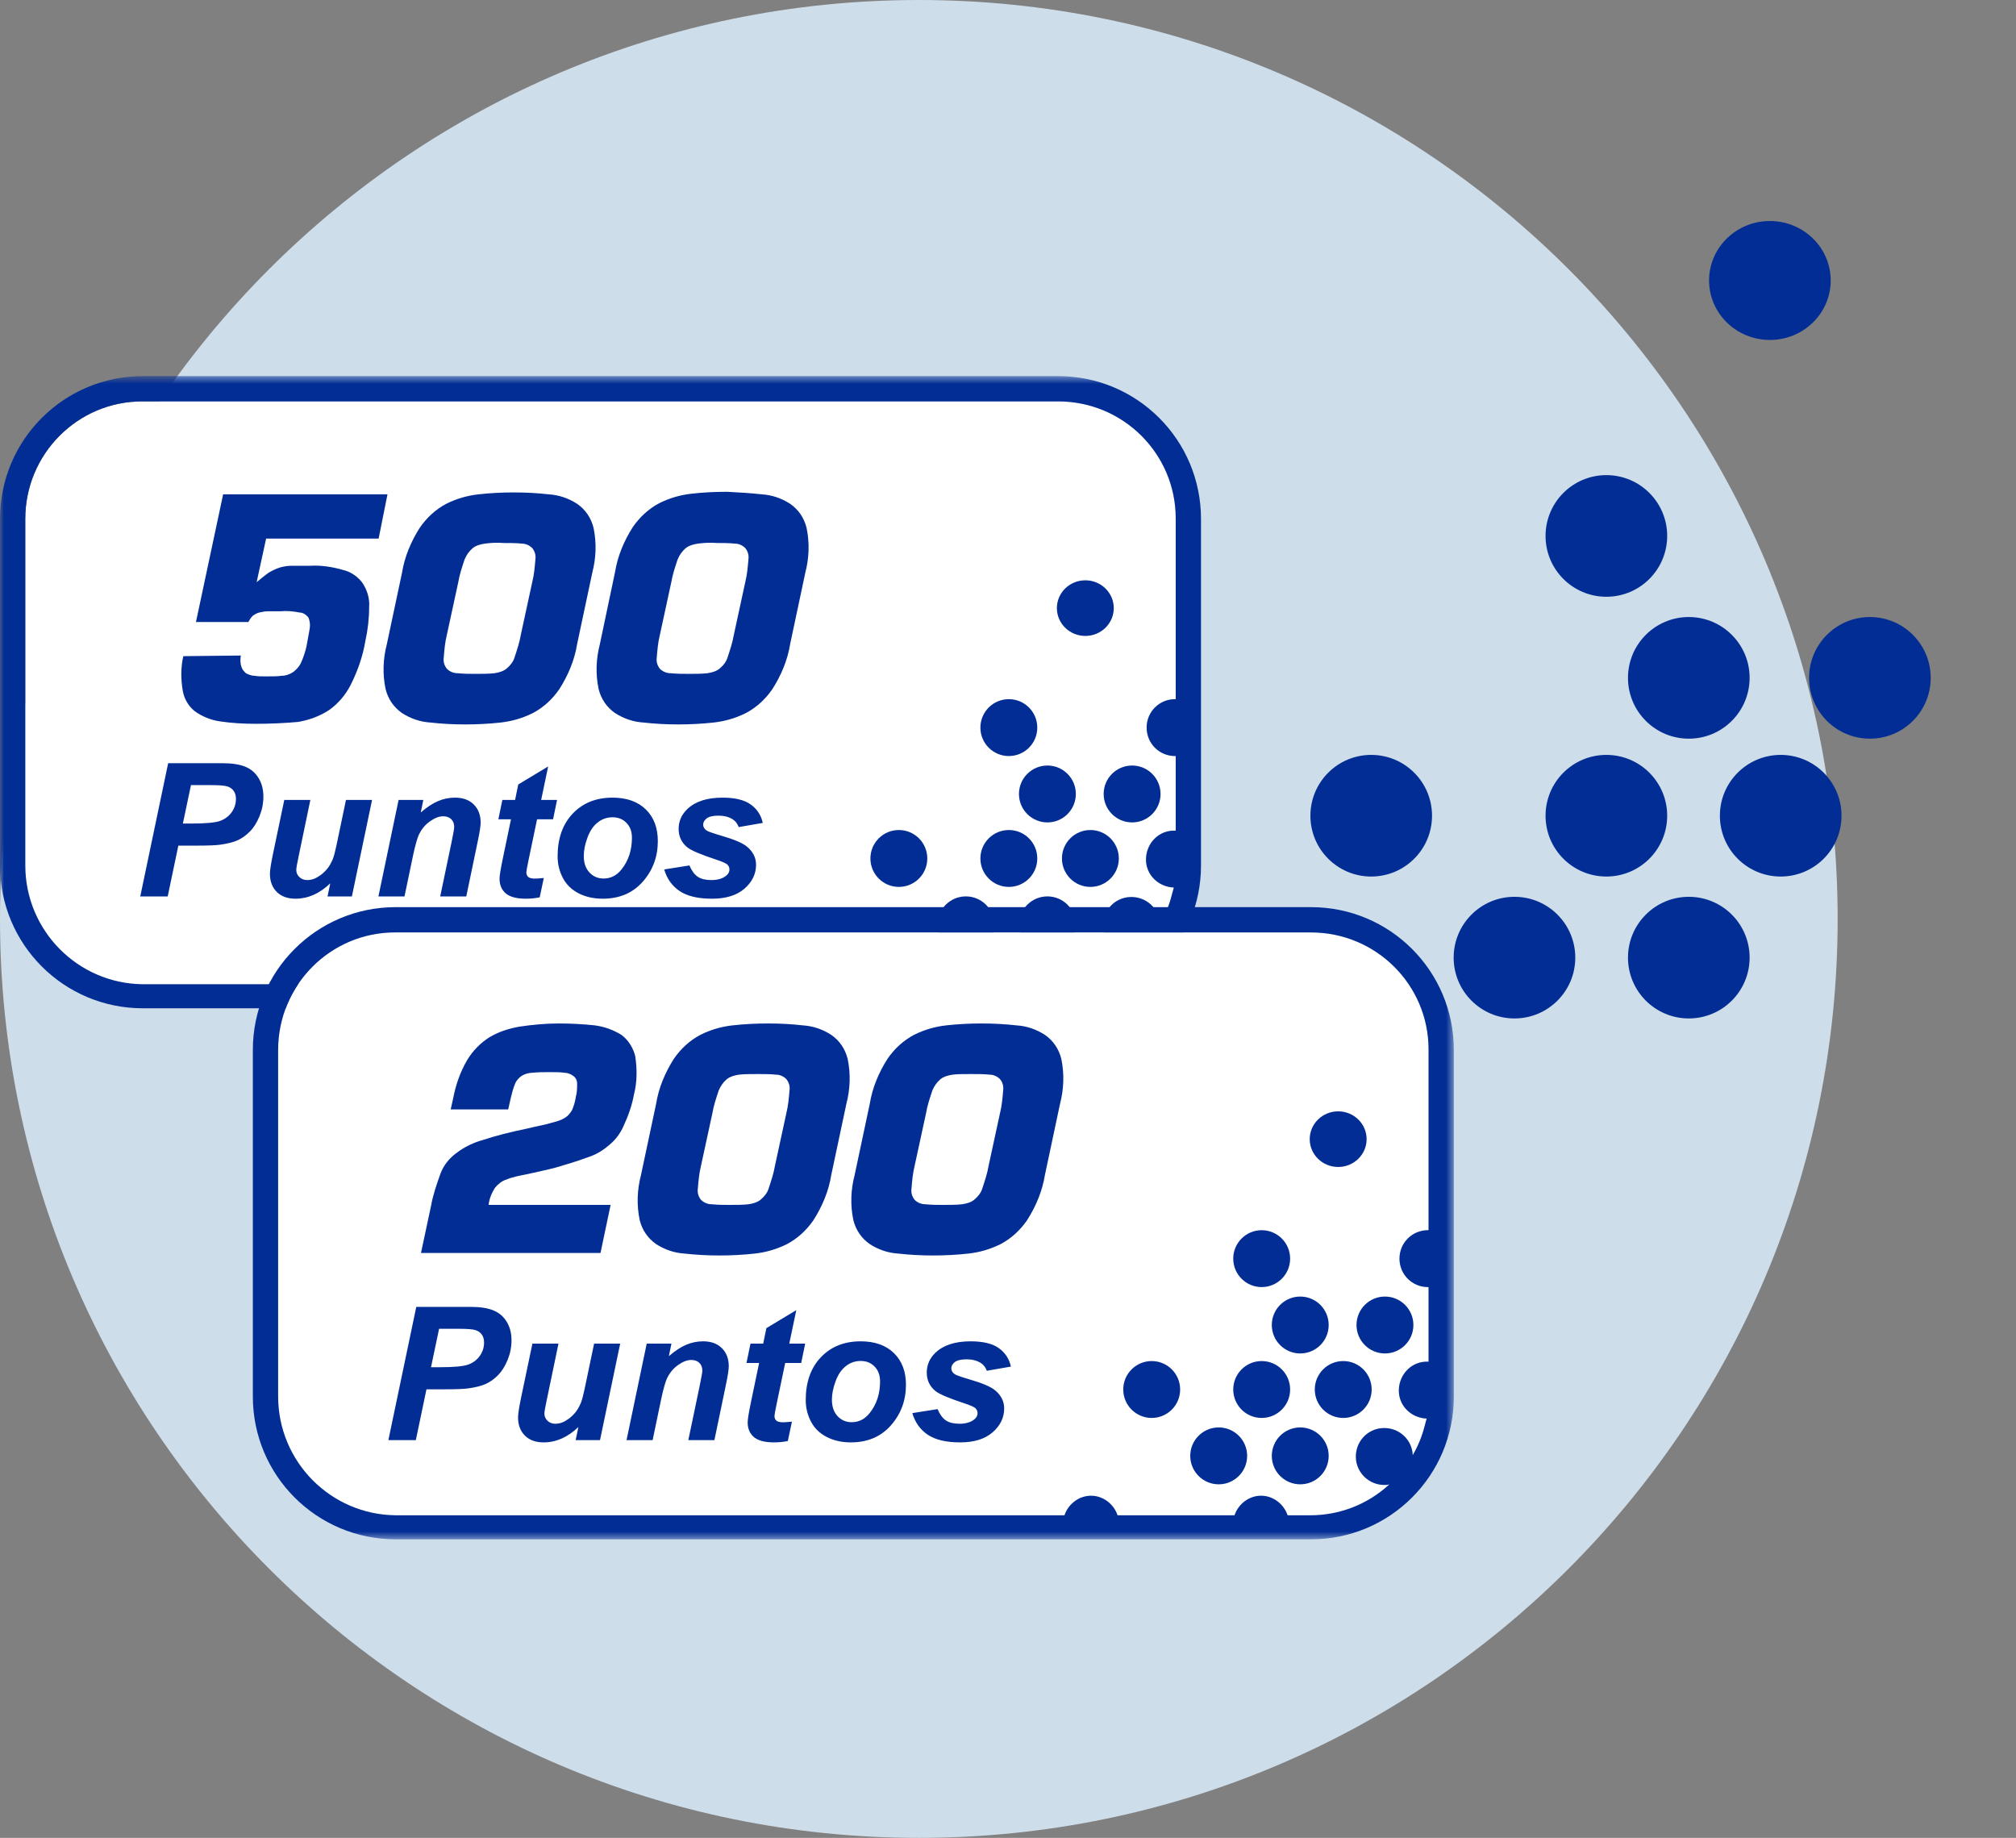 <svg width="260" height="237" viewBox="0 0 260 237" fill="none" xmlns="http://www.w3.org/2000/svg">
<rect x="0" y="0" width="260" height="237" fill="#808080" stroke="none"/>
<path d="M118.5 237C183.946 237 237 183.946 237 118.5C237 53.054 183.946 0 118.5 0C53.054 0 0 53.054 0 118.5C0 183.946 53.054 237 118.5 237Z" fill="#CEDDEA"/>
<mask id="mask0_946_1789" style="mask-type:luminance" maskUnits="userSpaceOnUse" x="0" y="48" width="188" height="151">
<path d="M187.5 48.5H0V198.5H187.5V48.5Z" fill="white"/>
</mask>
<g mask="url(#mask0_946_1789)">
<path d="M18.424 126.925C10.027 126.843 3.261 119.996 3.261 111.599V66.925C3.261 58.528 10.027 51.762 18.343 51.762C18.343 51.762 18.343 51.762 18.424 51.762H136.468C144.864 51.762 151.631 58.528 151.631 66.843C151.631 66.843 151.631 66.843 151.631 66.925V88.283V90.158H151.549C149.511 90.158 147.881 91.789 147.881 93.827C147.881 95.865 149.511 97.495 151.549 97.495H151.631V107.115H151.549C149.511 107.034 147.881 108.664 147.799 110.702C147.718 112.74 149.348 114.371 151.386 114.452C151.304 114.778 151.223 115.023 151.141 115.349C150.815 116.653 150.326 117.876 149.674 119.017C149.674 119.099 149.593 119.099 149.593 119.18C149.511 117.142 147.799 115.593 145.761 115.675C143.723 115.756 142.174 117.468 142.256 119.506C142.337 121.463 143.968 123.012 145.924 123.012C146.169 123.012 146.332 123.012 146.576 122.93L146.495 123.012C143.723 125.539 140.136 126.925 136.386 126.925" fill="white"/>
<path d="M139.973 82.006C141.999 82.006 143.641 80.4 143.641 78.419C143.641 76.438 141.999 74.832 139.973 74.832C137.947 74.832 136.304 76.438 136.304 78.419C136.304 80.4 137.947 82.006 139.973 82.006Z" fill="#022D94"/>
<path d="M115.924 114.37C117.95 114.37 119.592 112.727 119.592 110.701C119.592 108.675 117.95 107.033 115.924 107.033C113.898 107.033 112.255 108.675 112.255 110.701C112.255 112.727 113.898 114.37 115.924 114.37Z" fill="#022D94"/>
<path d="M130.109 97.495C132.135 97.495 133.777 95.853 133.777 93.827C133.777 91.801 132.135 90.158 130.109 90.158C128.083 90.158 126.44 91.801 126.44 93.827C126.44 95.853 128.083 97.495 130.109 97.495Z" fill="#022D94"/>
<path d="M124.565 122.929C126.591 122.929 128.234 121.287 128.234 119.261C128.234 117.235 126.591 115.592 124.565 115.592C122.539 115.592 120.897 117.235 120.897 119.261C120.897 121.287 122.539 122.929 124.565 122.929Z" fill="#022D94"/>
<path d="M135.082 122.929C137.108 122.929 138.75 121.287 138.75 119.261C138.75 117.235 137.108 115.592 135.082 115.592C133.056 115.592 131.413 117.235 131.413 119.261C131.413 121.287 133.056 122.929 135.082 122.929Z" fill="#022D94"/>
<path d="M130.109 114.37C132.135 114.37 133.777 112.727 133.777 110.701C133.777 108.675 132.135 107.033 130.109 107.033C128.083 107.033 126.44 108.675 126.44 110.701C126.44 112.727 128.083 114.37 130.109 114.37Z" fill="#022D94"/>
<path d="M140.625 114.37C142.651 114.37 144.293 112.727 144.293 110.701C144.293 108.675 142.651 107.033 140.625 107.033C138.599 107.033 136.957 108.675 136.957 110.701C136.957 112.727 138.599 114.37 140.625 114.37Z" fill="#022D94"/>
<path d="M135.082 106.053C137.108 106.053 138.75 104.411 138.75 102.385C138.75 100.359 137.108 98.717 135.082 98.717C133.056 98.717 131.413 100.359 131.413 102.385C131.413 104.411 133.056 106.053 135.082 106.053Z" fill="#022D94"/>
<path d="M146.005 106.053C148.031 106.053 149.674 104.411 149.674 102.385C149.674 100.359 148.031 98.717 146.005 98.717C143.979 98.717 142.337 100.359 142.337 102.385C142.337 104.411 143.979 106.053 146.005 106.053Z" fill="#022D94"/>
<path d="M136.467 48.5H18.424C8.234 48.5 0 56.734 0 66.924V111.598C0 121.788 8.234 130.022 18.424 130.022H136.467C146.658 130.022 154.891 121.788 154.891 111.598V66.924C154.891 56.734 146.658 48.5 136.467 48.5ZM133.451 126.924C132.962 125.457 131.576 124.397 130.027 124.397C128.478 124.397 127.092 125.457 126.603 126.924H111.522C111.033 125.457 109.647 124.397 108.098 124.397C106.549 124.397 105.163 125.457 104.674 126.924M18.424 126.924C10.027 126.842 3.261 119.995 3.261 111.598V66.924C3.261 58.527 10.027 51.761 18.342 51.761C18.342 51.761 18.342 51.761 18.424 51.761H136.467C144.864 51.761 151.63 58.527 151.63 66.842C151.63 66.842 151.63 66.842 151.63 66.924V88.283V90.158H151.549C149.511 90.158 147.88 91.788 147.88 93.826C147.88 95.864 149.511 97.495 151.549 97.495H151.63V107.114H151.549C149.511 107.033 147.88 108.663 147.799 110.701C147.717 112.739 149.348 114.37 151.386 114.451C151.304 114.777 151.223 115.022 151.141 115.348C150.815 116.652 150.326 117.875 149.674 119.016C149.674 119.098 149.592 119.098 149.592 119.179C149.511 117.141 147.799 115.592 145.761 115.674C143.723 115.755 142.174 117.467 142.255 119.505C142.337 121.462 143.967 123.011 145.924 123.011C146.168 123.011 146.332 123.011 146.576 122.929L146.495 123.011C143.723 125.538 140.136 126.924 136.386 126.924" fill="#022D94"/>
<path d="M31.06 84.532C30.979 85.021 30.979 85.592 31.142 85.999C31.223 86.326 31.468 86.57 31.712 86.815C32.038 86.978 32.446 87.141 32.772 87.141C33.261 87.222 33.75 87.222 34.239 87.222C35.136 87.222 35.788 87.222 36.359 87.141C36.848 87.141 37.337 86.978 37.826 86.652C38.234 86.326 38.56 85.999 38.805 85.51C39.131 84.777 39.375 84.043 39.538 83.309C39.701 82.331 39.864 81.597 39.946 81.027C40.027 80.538 39.946 80.049 39.783 79.641C39.457 79.233 39.049 78.989 38.642 78.989C37.826 78.826 37.011 78.744 36.114 78.826C35.462 78.826 34.973 78.826 34.566 78.826C34.158 78.826 33.832 78.907 33.424 78.989C33.098 79.07 32.853 79.233 32.609 79.396C32.364 79.641 32.201 79.885 32.038 80.212H25.272L28.777 63.744H49.973L48.832 69.451H34.321L33.098 75.076C33.587 74.668 34.076 74.26 34.647 73.853C35.055 73.608 35.544 73.364 36.033 73.201C36.603 73.038 37.093 72.956 37.663 72.956C38.316 72.956 39.049 72.956 40.027 72.956C41.495 72.874 42.962 73.119 44.348 73.527C45.326 73.771 46.223 74.424 46.794 75.239C47.364 76.135 47.691 77.195 47.609 78.255C47.609 79.722 47.446 81.19 47.12 82.657C46.794 84.614 46.142 86.489 45.245 88.282C44.593 89.587 43.614 90.728 42.473 91.543C41.25 92.358 39.864 92.847 38.478 93.092C36.685 93.255 34.81 93.337 33.017 93.337C31.468 93.337 29.837 93.255 28.288 93.01C27.147 92.847 26.006 92.358 25.109 91.706C24.294 91.054 23.723 90.076 23.56 89.016C23.316 87.549 23.316 85.999 23.642 84.614L31.06 84.532Z" fill="#022D94"/>
<path d="M70.761 63.745C72.065 63.826 73.288 64.234 74.429 64.967C75.489 65.701 76.223 66.761 76.549 68.065C76.957 70.022 76.875 71.978 76.386 73.853L74.429 83.065C74.103 85.103 73.288 87.06 72.147 88.853C71.25 90.158 70.109 91.217 68.723 91.951C67.418 92.603 66.033 93.011 64.565 93.174C63.098 93.337 61.549 93.418 60 93.418C58.451 93.418 56.984 93.337 55.516 93.174C54.212 93.092 52.989 92.685 51.848 91.951C50.788 91.217 50.054 90.158 49.728 88.853C49.321 86.897 49.402 84.94 49.891 83.065L51.848 73.853C52.174 71.815 52.989 69.859 54.13 68.065C55.027 66.761 56.169 65.701 57.554 64.967C58.859 64.315 60.245 63.908 61.712 63.745C63.179 63.581 64.728 63.5 66.277 63.5C67.826 63.5 69.293 63.581 70.761 63.745ZM62.527 70.103C61.956 70.185 61.386 70.348 60.978 70.674C60.489 71.082 60.163 71.571 59.919 72.141C59.592 73.12 59.266 74.098 59.103 75.076L57.636 81.842C57.391 82.821 57.31 83.799 57.228 84.777C57.147 85.348 57.31 85.837 57.636 86.245C57.962 86.571 58.451 86.815 59.022 86.815C59.837 86.897 60.571 86.897 61.386 86.897C62.201 86.897 63.016 86.897 63.75 86.815C64.321 86.734 64.891 86.571 65.299 86.245C65.788 85.837 66.196 85.348 66.359 84.777C66.685 83.799 67.011 82.821 67.174 81.842L68.641 75.076C68.886 74.098 68.967 73.12 69.049 72.141C69.13 71.571 68.967 71.082 68.641 70.674C68.315 70.348 67.826 70.103 67.337 70.103C66.522 70.022 65.788 70.022 64.973 70.022C63.913 69.94 63.179 70.022 62.527 70.103Z" fill="#022D94"/>
<path d="M98.234 63.744C99.538 63.826 100.761 64.233 101.902 64.967C102.962 65.701 103.696 66.76 104.022 68.065C104.429 70.021 104.348 71.978 103.859 73.853L101.902 83.065C101.576 85.103 100.761 87.059 99.62 88.853C98.723 90.157 97.582 91.217 96.196 91.951C94.892 92.603 93.506 93.01 92.038 93.173C90.571 93.336 89.022 93.418 87.473 93.418C85.924 93.418 84.457 93.336 82.989 93.173C81.685 93.092 80.462 92.684 79.321 91.951C78.261 91.217 77.528 90.157 77.201 88.853C76.794 86.896 76.875 84.94 77.364 83.065L79.321 73.771C79.647 71.733 80.462 69.777 81.603 67.983C82.5 66.679 83.642 65.619 85.028 64.885C86.332 64.233 87.718 63.826 89.185 63.663C90.653 63.499 92.201 63.418 93.75 63.418C95.299 63.499 96.767 63.581 98.234 63.744ZM90 70.103C89.43 70.184 88.859 70.347 88.451 70.673C87.962 71.081 87.636 71.57 87.392 72.141C87.066 73.119 86.739 74.097 86.576 75.076L85.109 81.842C84.864 82.82 84.783 83.798 84.701 84.777C84.62 85.347 84.783 85.836 85.109 86.244C85.435 86.57 85.924 86.815 86.495 86.815C87.31 86.896 88.044 86.896 88.859 86.896C89.674 86.896 90.489 86.896 91.223 86.815C91.794 86.733 92.364 86.57 92.772 86.244C93.261 85.836 93.669 85.347 93.832 84.777C94.158 83.798 94.484 82.82 94.647 81.842L96.114 75.076C96.359 74.097 96.441 73.119 96.522 72.141C96.603 71.57 96.441 71.081 96.114 70.673C95.788 70.347 95.299 70.103 94.81 70.103C93.995 70.021 93.261 70.021 92.446 70.021C91.468 69.94 90.653 70.021 90 70.103Z" fill="#022D94"/>
<path d="M21.628 115.598H18.089L21.687 98.418H28.671C29.914 98.418 30.894 98.566 31.613 98.863C32.339 99.152 32.914 99.637 33.336 100.317C33.757 100.988 33.968 101.793 33.968 102.731C33.968 103.598 33.8 104.442 33.464 105.262C33.129 106.082 32.714 106.738 32.222 107.231C31.738 107.723 31.214 108.098 30.652 108.356C30.089 108.606 29.332 108.797 28.378 108.93C27.824 109.008 26.785 109.047 25.261 109.047H23L21.628 115.598ZM23.585 106.199H24.675C26.543 106.199 27.789 106.082 28.414 105.848C29.039 105.613 29.531 105.238 29.89 104.723C30.25 104.207 30.429 103.641 30.429 103.024C30.429 102.609 30.335 102.27 30.148 102.004C29.968 101.738 29.71 101.547 29.375 101.43C29.046 101.305 28.308 101.242 27.16 101.242H24.628L23.585 106.199ZM36.664 103.152H40.027L38.492 110.524C38.304 111.406 38.211 111.957 38.211 112.176C38.211 112.535 38.343 112.844 38.609 113.102C38.875 113.359 39.214 113.488 39.629 113.488C39.925 113.488 40.218 113.434 40.507 113.324C40.796 113.207 41.093 113.035 41.398 112.809C41.703 112.574 41.976 112.309 42.218 112.012C42.461 111.715 42.687 111.324 42.898 110.84C43.046 110.481 43.207 109.895 43.379 109.082L44.621 103.152H47.984L45.382 115.598H42.242L42.593 113.91C41.218 115.231 39.722 115.891 38.105 115.891C37.082 115.891 36.277 115.598 35.691 115.012C35.105 114.426 34.812 113.641 34.812 112.656C34.812 112.227 34.945 111.371 35.211 110.09L36.664 103.152ZM51.406 103.152H54.593L54.265 104.77C55.062 104.082 55.804 103.594 56.492 103.305C57.187 103.008 57.917 102.859 58.683 102.859C59.707 102.859 60.511 103.152 61.097 103.738C61.691 104.324 61.988 105.102 61.988 106.07C61.988 106.508 61.859 107.336 61.601 108.555L60.136 115.598H56.773L58.25 108.531C58.468 107.477 58.578 106.848 58.578 106.645C58.578 106.215 58.449 105.879 58.191 105.637C57.941 105.387 57.589 105.262 57.136 105.262C56.644 105.262 56.097 105.469 55.496 105.883C54.894 106.297 54.421 106.844 54.078 107.524C53.828 108.008 53.546 108.996 53.234 110.488L52.167 115.598H48.804L51.406 103.152ZM64.273 105.649L64.789 103.152H66.429L66.839 101.16L70.695 98.84L69.793 103.152H71.843L71.328 105.649H69.265L68.175 110.863C67.98 111.809 67.882 112.348 67.882 112.481C67.882 112.738 67.964 112.942 68.129 113.09C68.293 113.231 68.589 113.301 69.019 113.301C69.168 113.301 69.539 113.274 70.132 113.219L69.605 115.715C69.027 115.832 68.433 115.891 67.824 115.891C66.636 115.891 65.773 115.664 65.234 115.211C64.695 114.75 64.425 114.113 64.425 113.301C64.425 112.918 64.57 112.035 64.859 110.652L65.902 105.649H64.273ZM71.914 110.43C71.914 108.125 72.562 106.289 73.859 104.922C75.164 103.547 76.875 102.859 78.992 102.859C80.828 102.859 82.261 103.367 83.293 104.383C84.324 105.391 84.839 106.75 84.839 108.461C84.839 110.477 84.195 112.219 82.906 113.688C81.617 115.156 79.89 115.891 77.726 115.891C76.554 115.891 75.515 115.656 74.609 115.188C73.703 114.719 73.027 114.055 72.582 113.195C72.136 112.336 71.914 111.414 71.914 110.43ZM81.5 108.027C81.5 107.231 81.265 106.594 80.796 106.117C80.335 105.633 79.738 105.391 79.004 105.391C78.277 105.391 77.632 105.617 77.07 106.07C76.507 106.516 76.07 107.168 75.757 108.027C75.445 108.879 75.289 109.664 75.289 110.383C75.289 111.274 75.531 111.981 76.015 112.504C76.5 113.027 77.109 113.289 77.843 113.289C78.765 113.289 79.539 112.895 80.164 112.106C81.054 110.988 81.5 109.629 81.5 108.027ZM85.66 112.117L88.918 111.602C89.207 112.289 89.566 112.777 89.996 113.067C90.425 113.348 91.011 113.488 91.754 113.488C92.519 113.488 93.132 113.317 93.593 112.973C93.914 112.738 94.074 112.453 94.074 112.117C94.074 111.891 93.992 111.688 93.828 111.508C93.656 111.336 93.191 111.125 92.433 110.875C90.402 110.203 89.144 109.672 88.66 109.281C87.902 108.672 87.523 107.875 87.523 106.891C87.523 105.906 87.89 105.059 88.625 104.348C89.648 103.356 91.167 102.859 93.183 102.859C94.785 102.859 95.996 103.152 96.816 103.738C97.636 104.324 98.156 105.117 98.375 106.117L95.269 106.656C95.105 106.203 94.839 105.863 94.472 105.637C93.972 105.332 93.371 105.18 92.668 105.18C91.964 105.18 91.457 105.297 91.144 105.531C90.839 105.766 90.687 106.035 90.687 106.34C90.687 106.652 90.843 106.91 91.156 107.113C91.351 107.238 91.98 107.457 93.043 107.77C94.683 108.246 95.781 108.715 96.335 109.176C97.117 109.824 97.507 110.606 97.507 111.52C97.507 112.699 97.011 113.723 96.019 114.59C95.027 115.457 93.629 115.891 91.824 115.891C90.027 115.891 88.636 115.563 87.652 114.906C86.675 114.242 86.011 113.313 85.66 112.117Z" fill="#022D94"/>
<path d="M51.033 195.401C42.636 195.32 35.87 188.472 35.87 180.075V135.401C35.87 127.004 42.636 120.238 50.951 120.238C50.951 120.238 50.951 120.238 51.033 120.238H169.076C177.473 120.238 184.239 127.004 184.239 135.32C184.239 135.32 184.239 135.32 184.239 135.401V156.76V158.635H184.158C182.12 158.635 180.489 160.265 180.489 162.303C180.489 164.341 182.12 165.972 184.158 165.972H184.239V175.591H184.158C182.12 175.51 180.489 177.14 180.408 179.178C180.326 181.216 181.957 182.847 183.995 182.928C183.913 183.254 183.832 183.499 183.75 183.825C183.424 185.129 182.935 186.352 182.283 187.494C182.283 187.575 182.201 187.575 182.201 187.657C182.12 185.619 180.408 184.07 178.37 184.151C176.332 184.233 174.783 185.945 174.864 187.983C174.946 189.939 176.576 191.488 178.533 191.488C178.777 191.488 178.94 191.488 179.185 191.407L179.103 191.488C176.332 194.015 172.745 195.401 168.995 195.401" fill="white"/>
<path d="M172.582 150.485C174.608 150.485 176.25 148.879 176.25 146.898C176.25 144.917 174.608 143.311 172.582 143.311C170.556 143.311 168.913 144.917 168.913 146.898C168.913 148.879 170.556 150.485 172.582 150.485Z" fill="#022D94"/>
<path d="M148.533 182.849C150.559 182.849 152.201 181.206 152.201 179.18C152.201 177.154 150.559 175.512 148.533 175.512C146.507 175.512 144.864 177.154 144.864 179.18C144.864 181.206 146.507 182.849 148.533 182.849Z" fill="#022D94"/>
<path d="M162.717 165.974C164.743 165.974 166.386 164.331 166.386 162.305C166.386 160.279 164.743 158.637 162.717 158.637C160.691 158.637 159.049 160.279 159.049 162.305C159.049 164.331 160.691 165.974 162.717 165.974Z" fill="#022D94"/>
<path d="M157.174 191.408C159.2 191.408 160.842 189.765 160.842 187.739C160.842 185.713 159.2 184.071 157.174 184.071C155.148 184.071 153.505 185.713 153.505 187.739C153.505 189.765 155.148 191.408 157.174 191.408Z" fill="#022D94"/>
<path d="M167.69 191.408C169.716 191.408 171.359 189.765 171.359 187.739C171.359 185.713 169.716 184.071 167.69 184.071C165.664 184.071 164.022 185.713 164.022 187.739C164.022 189.765 165.664 191.408 167.69 191.408Z" fill="#022D94"/>
<path d="M162.717 182.849C164.743 182.849 166.386 181.206 166.386 179.18C166.386 177.154 164.743 175.512 162.717 175.512C160.691 175.512 159.049 177.154 159.049 179.18C159.049 181.206 160.691 182.849 162.717 182.849Z" fill="#022D94"/>
<path d="M173.234 182.849C175.26 182.849 176.902 181.206 176.902 179.18C176.902 177.154 175.26 175.512 173.234 175.512C171.208 175.512 169.565 177.154 169.565 179.18C169.565 181.206 171.208 182.849 173.234 182.849Z" fill="#022D94"/>
<path d="M167.69 174.532C169.716 174.532 171.359 172.889 171.359 170.863C171.359 168.837 169.716 167.195 167.69 167.195C165.664 167.195 164.022 168.837 164.022 170.863C164.022 172.889 165.664 174.532 167.69 174.532Z" fill="#022D94"/>
<path d="M178.614 174.532C180.64 174.532 182.283 172.889 182.283 170.863C182.283 168.837 180.64 167.195 178.614 167.195C176.588 167.195 174.946 168.837 174.946 170.863C174.946 172.889 176.588 174.532 178.614 174.532Z" fill="#022D94"/>
<path d="M169.076 116.979H51.032C40.842 116.979 32.608 125.213 32.608 135.403V180.077C32.608 190.267 40.842 198.501 51.032 198.501H169.076C179.266 198.501 187.5 190.267 187.5 180.077V135.403C187.5 125.213 179.266 116.979 169.076 116.979ZM166.06 195.403C165.571 193.936 164.185 192.876 162.636 192.876C161.087 192.876 159.701 193.936 159.212 195.403H144.13C143.641 193.936 142.255 192.876 140.706 192.876C139.158 192.876 137.772 193.936 137.283 195.403M51.032 195.403C42.636 195.322 35.869 188.474 35.869 180.077V135.403C35.869 127.006 42.636 120.24 50.951 120.24C50.951 120.24 50.951 120.24 51.032 120.24H169.076C177.473 120.24 184.239 127.006 184.239 135.322C184.239 135.322 184.239 135.322 184.239 135.403V156.762V158.637H184.158C182.12 158.637 180.489 160.267 180.489 162.305C180.489 164.343 182.12 165.974 184.158 165.974H184.239V175.593H184.158C182.12 175.512 180.489 177.142 180.408 179.18C180.326 181.218 181.956 182.849 183.995 182.93C183.913 183.256 183.831 183.501 183.75 183.827C183.424 185.131 182.935 186.354 182.283 187.496C182.283 187.577 182.201 187.577 182.201 187.659C182.12 185.621 180.408 184.072 178.37 184.153C176.331 184.235 174.783 185.947 174.864 187.985C174.946 189.941 176.576 191.49 178.533 191.49C178.777 191.49 178.94 191.49 179.185 191.409L179.103 191.49C176.331 194.017 172.745 195.403 168.995 195.403" fill="#022D94"/>
<path d="M77.446 161.572H54.294L55.598 155.458C55.842 154.072 56.331 152.686 56.821 151.3C57.228 150.24 57.962 149.343 58.859 148.691C59.919 147.876 61.141 147.305 62.364 146.979C63.831 146.49 65.707 146.001 68.071 145.512C69.375 145.186 70.435 145.023 71.168 144.778C71.821 144.615 72.391 144.452 72.88 144.126C73.288 143.881 73.533 143.555 73.777 143.148C74.022 142.577 74.185 142.006 74.266 141.436C74.429 140.865 74.429 140.294 74.429 139.724C74.429 139.316 74.266 138.99 73.94 138.746C73.614 138.501 73.207 138.338 72.799 138.338C72.31 138.256 71.658 138.256 70.842 138.256C70.109 138.256 69.375 138.256 68.641 138.338C68.152 138.338 67.663 138.501 67.255 138.746C66.929 138.99 66.603 139.316 66.44 139.724C66.196 140.294 66.033 140.947 65.87 141.599L65.543 143.066H58.125L58.451 141.599C58.777 139.887 59.348 138.256 60.245 136.708C60.978 135.485 61.956 134.506 63.098 133.773C64.321 133.039 65.625 132.631 67.011 132.387C68.641 132.142 70.353 131.979 72.065 131.979C73.614 131.979 75.163 132.061 76.712 132.224C77.935 132.387 79.076 132.794 80.136 133.447C81.033 134.099 81.685 135.159 81.929 136.218C82.174 137.849 82.174 139.561 81.766 141.11C81.522 142.496 81.033 143.881 80.462 145.104C80.054 146.083 79.402 146.979 78.587 147.631C77.772 148.365 76.793 148.936 75.734 149.262C74.429 149.751 73.043 150.159 71.658 150.566C70.109 150.974 68.804 151.218 67.745 151.463C66.929 151.626 66.033 151.789 65.299 152.115C64.728 152.278 64.239 152.686 63.831 153.175C63.424 153.827 63.098 154.561 63.016 155.376H78.75L77.446 161.572Z" fill="#022D94"/>
<path d="M103.533 132.224C104.837 132.305 106.06 132.713 107.201 133.447C108.261 134.18 108.995 135.24 109.321 136.544C109.728 138.501 109.647 140.458 109.158 142.333L107.201 151.544C106.875 153.583 106.06 155.539 104.918 157.333C104.022 158.637 102.88 159.697 101.495 160.43C100.19 161.083 98.805 161.49 97.337 161.653C95.87 161.816 94.321 161.898 92.772 161.898C91.223 161.898 89.756 161.816 88.288 161.653C86.984 161.572 85.761 161.164 84.62 160.43C83.56 159.697 82.826 158.637 82.5 157.333C82.093 155.376 82.174 153.419 82.663 151.544L84.62 142.333C84.946 140.294 85.761 138.338 86.902 136.544C87.799 135.24 88.94 134.18 90.326 133.447C91.631 132.794 93.016 132.387 94.484 132.224C95.951 132.061 97.5 131.979 99.049 131.979C100.598 131.979 102.147 132.061 103.533 132.224ZM95.299 138.583C94.728 138.664 94.158 138.827 93.75 139.153C93.261 139.561 92.935 140.05 92.69 140.621C92.364 141.599 92.038 142.577 91.875 143.555L90.408 150.322C90.163 151.3 90.082 152.278 90 153.256C89.919 153.827 90.082 154.316 90.408 154.724C90.734 155.05 91.223 155.294 91.794 155.294C92.609 155.376 93.343 155.376 94.158 155.376C94.973 155.376 95.788 155.376 96.522 155.294C97.093 155.213 97.663 155.05 98.071 154.724C98.56 154.316 98.968 153.827 99.131 153.256C99.457 152.278 99.783 151.3 99.946 150.322L101.413 143.555C101.658 142.577 101.739 141.599 101.821 140.621C101.902 140.05 101.739 139.561 101.413 139.153C101.087 138.827 100.598 138.583 100.109 138.583C99.294 138.501 98.56 138.501 97.745 138.501C96.766 138.501 95.951 138.501 95.299 138.583Z" fill="#022D94"/>
<path d="M131.087 132.224C132.391 132.305 133.614 132.713 134.756 133.447C135.815 134.18 136.549 135.24 136.875 136.544C137.283 138.501 137.201 140.458 136.712 142.333L134.756 151.544C134.429 153.583 133.614 155.539 132.473 157.333C131.576 158.637 130.435 159.697 129.049 160.43C127.745 161.083 126.359 161.49 124.891 161.653C123.424 161.816 121.875 161.898 120.326 161.898C118.777 161.898 117.31 161.816 115.842 161.653C114.538 161.572 113.315 161.164 112.174 160.43C111.114 159.697 110.381 158.637 110.054 157.333C109.647 155.376 109.728 153.419 110.217 151.544L112.174 142.333C112.5 140.294 113.315 138.338 114.457 136.544C115.353 135.24 116.495 134.18 117.881 133.447C119.185 132.794 120.571 132.387 122.038 132.224C123.506 132.061 125.054 131.979 126.603 131.979C128.152 131.979 129.62 132.061 131.087 132.224ZM122.853 138.583C122.283 138.664 121.712 138.827 121.304 139.153C120.815 139.561 120.489 140.05 120.245 140.621C119.919 141.599 119.592 142.577 119.429 143.555L117.962 150.322C117.717 151.3 117.636 152.278 117.554 153.256C117.473 153.827 117.636 154.316 117.962 154.724C118.288 155.05 118.777 155.294 119.348 155.294C120.163 155.376 120.897 155.376 121.712 155.376C122.527 155.376 123.342 155.376 124.076 155.294C124.647 155.213 125.217 155.05 125.625 154.724C126.114 154.316 126.522 153.827 126.685 153.256C127.011 152.278 127.337 151.3 127.5 150.322L128.967 143.555C129.212 142.577 129.294 141.599 129.375 140.621C129.457 140.05 129.294 139.561 128.967 139.153C128.641 138.827 128.152 138.583 127.663 138.583C126.848 138.501 126.114 138.501 125.299 138.501C124.239 138.501 123.424 138.501 122.853 138.583Z" fill="#022D94"/>
<path d="M53.629 185.707H50.089L53.687 168.527H60.671C61.914 168.527 62.894 168.675 63.613 168.972C64.339 169.261 64.914 169.746 65.335 170.425C65.757 171.097 65.968 171.902 65.968 172.839C65.968 173.707 65.8 174.55 65.464 175.371C65.129 176.191 64.714 176.847 64.222 177.339C63.738 177.832 63.214 178.207 62.652 178.464C62.089 178.714 61.332 178.906 60.379 179.039C59.824 179.117 58.785 179.156 57.261 179.156H55L53.629 185.707ZM55.586 176.308H56.675C58.542 176.308 59.789 176.191 60.414 175.957C61.039 175.722 61.531 175.347 61.89 174.832C62.25 174.316 62.429 173.75 62.429 173.132C62.429 172.718 62.336 172.378 62.148 172.113C61.968 171.847 61.711 171.656 61.375 171.539C61.046 171.414 60.308 171.351 59.16 171.351H56.629L55.586 176.308ZM68.664 173.261H72.027L70.492 180.632C70.304 181.515 70.21 182.066 70.21 182.285C70.21 182.644 70.343 182.953 70.609 183.21C70.875 183.468 71.214 183.597 71.629 183.597C71.925 183.597 72.218 183.542 72.507 183.433C72.796 183.316 73.093 183.144 73.398 182.917C73.703 182.683 73.976 182.417 74.218 182.121C74.46 181.824 74.687 181.433 74.898 180.949C75.046 180.589 75.207 180.003 75.379 179.191L76.621 173.261H79.984L77.382 185.707H74.242L74.593 184.019C73.218 185.339 71.722 186 70.105 186C69.082 186 68.277 185.707 67.691 185.121C67.105 184.535 66.812 183.75 66.812 182.765C66.812 182.335 66.945 181.48 67.21 180.199L68.664 173.261ZM83.406 173.261H86.593L86.265 174.878C87.062 174.191 87.804 173.703 88.492 173.414C89.187 173.117 89.917 172.968 90.683 172.968C91.707 172.968 92.511 173.261 93.097 173.847C93.691 174.433 93.988 175.21 93.988 176.179C93.988 176.617 93.859 177.445 93.601 178.664L92.136 185.707H88.773L90.25 178.64C90.468 177.585 90.578 176.957 90.578 176.753C90.578 176.324 90.449 175.988 90.191 175.746C89.941 175.496 89.589 175.371 89.136 175.371C88.644 175.371 88.097 175.578 87.496 175.992C86.894 176.406 86.421 176.953 86.078 177.632C85.828 178.117 85.546 179.105 85.234 180.597L84.168 185.707H80.804L83.406 173.261ZM96.273 175.757L96.789 173.261H98.429L98.839 171.269L102.695 168.949L101.793 173.261H103.843L103.328 175.757H101.265L100.175 180.972C99.98 181.917 99.882 182.457 99.882 182.589C99.882 182.847 99.964 183.05 100.129 183.199C100.293 183.339 100.59 183.41 101.019 183.41C101.168 183.41 101.539 183.382 102.132 183.328L101.605 185.824C101.027 185.941 100.433 186 99.824 186C98.636 186 97.773 185.773 97.234 185.32C96.695 184.859 96.425 184.222 96.425 183.41C96.425 183.027 96.57 182.144 96.859 180.761L97.902 175.757H96.273ZM103.914 180.539C103.914 178.234 104.562 176.398 105.859 175.031C107.164 173.656 108.875 172.968 110.992 172.968C112.828 172.968 114.261 173.476 115.293 174.492C116.324 175.5 116.84 176.859 116.84 178.57C116.84 180.585 116.195 182.328 114.906 183.796C113.617 185.265 111.89 186 109.726 186C108.554 186 107.515 185.765 106.609 185.296C105.703 184.828 105.027 184.164 104.582 183.304C104.136 182.445 103.914 181.523 103.914 180.539ZM113.5 178.136C113.5 177.339 113.265 176.703 112.797 176.226C112.336 175.742 111.738 175.5 111.004 175.5C110.277 175.5 109.632 175.726 109.07 176.179C108.507 176.625 108.07 177.277 107.757 178.136C107.445 178.988 107.289 179.773 107.289 180.492C107.289 181.382 107.531 182.089 108.015 182.613C108.5 183.136 109.109 183.398 109.843 183.398C110.765 183.398 111.539 183.003 112.164 182.214C113.054 181.097 113.5 179.738 113.5 178.136ZM117.66 182.226L120.918 181.71C121.207 182.398 121.566 182.886 121.996 183.175C122.425 183.457 123.011 183.597 123.754 183.597C124.519 183.597 125.132 183.425 125.593 183.082C125.914 182.847 126.074 182.562 126.074 182.226C126.074 182 125.992 181.796 125.828 181.617C125.656 181.445 125.191 181.234 124.433 180.984C122.402 180.312 121.144 179.781 120.66 179.39C119.902 178.781 119.523 177.984 119.523 177C119.523 176.015 119.89 175.167 120.625 174.457C121.648 173.464 123.168 172.968 125.183 172.968C126.785 172.968 127.996 173.261 128.816 173.847C129.636 174.433 130.156 175.226 130.375 176.226L127.269 176.765C127.105 176.312 126.84 175.972 126.472 175.746C125.972 175.441 125.371 175.289 124.668 175.289C123.965 175.289 123.457 175.406 123.144 175.64C122.84 175.875 122.687 176.144 122.687 176.449C122.687 176.761 122.843 177.019 123.156 177.222C123.351 177.347 123.98 177.566 125.043 177.878C126.683 178.355 127.781 178.824 128.336 179.285C129.117 179.933 129.507 180.714 129.507 181.628C129.507 182.808 129.011 183.832 128.019 184.699C127.027 185.566 125.629 186 123.824 186C122.027 186 120.636 185.671 119.652 185.015C118.675 184.351 118.011 183.421 117.66 182.226Z" fill="#022D94"/>
</g>
<path d="M228.259 43.838C232.591 43.838 236.102 40.404 236.102 36.169C236.102 31.933 232.591 28.5 228.259 28.5C223.928 28.5 220.416 31.933 220.416 36.169C220.416 40.404 223.928 43.838 228.259 43.838Z" fill="#022D94"/>
<path d="M176.843 113.032C181.175 113.032 184.686 109.521 184.686 105.189C184.686 100.858 181.175 97.346 176.843 97.346C172.511 97.346 169 100.858 169 105.189C169 109.521 172.511 113.032 176.843 113.032Z" fill="#022D94"/>
<path d="M207.17 76.954C211.501 76.954 215.013 73.442 215.013 69.111C215.013 64.779 211.501 61.268 207.17 61.268C202.838 61.268 199.327 64.779 199.327 69.111C199.327 73.442 202.838 76.954 207.17 76.954Z" fill="#022D94"/>
<path d="M195.318 131.332C199.65 131.332 203.161 127.821 203.161 123.489C203.161 119.157 199.65 115.646 195.318 115.646C190.987 115.646 187.475 119.157 187.475 123.489C187.475 127.821 190.987 131.332 195.318 131.332Z" fill="#022D94"/>
<path d="M217.802 131.332C222.133 131.332 225.645 127.821 225.645 123.489C225.645 119.157 222.133 115.646 217.802 115.646C213.47 115.646 209.958 119.157 209.958 123.489C209.958 127.821 213.47 131.332 217.802 131.332Z" fill="#022D94"/>
<path d="M207.17 113.032C211.501 113.032 215.013 109.521 215.013 105.189C215.013 100.858 211.501 97.346 207.17 97.346C202.838 97.346 199.327 100.858 199.327 105.189C199.327 109.521 202.838 113.032 207.17 113.032Z" fill="#022D94"/>
<path d="M229.654 113.032C233.985 113.032 237.497 109.521 237.497 105.189C237.497 100.858 233.985 97.346 229.654 97.346C225.322 97.346 221.811 100.858 221.811 105.189C221.811 109.521 225.322 113.032 229.654 113.032Z" fill="#022D94"/>
<path d="M217.802 95.255C222.133 95.255 225.645 91.743 225.645 87.412C225.645 83.08 222.133 79.568 217.802 79.568C213.47 79.568 209.958 83.08 209.958 87.412C209.958 91.743 213.47 95.255 217.802 95.255Z" fill="#022D94"/>
<path d="M241.157 95.255C245.489 95.255 249 91.743 249 87.412C249 83.08 245.489 79.568 241.157 79.568C236.825 79.568 233.314 83.08 233.314 87.412C233.314 91.743 236.825 95.255 241.157 95.255Z" fill="#022D94"/>
</svg>
